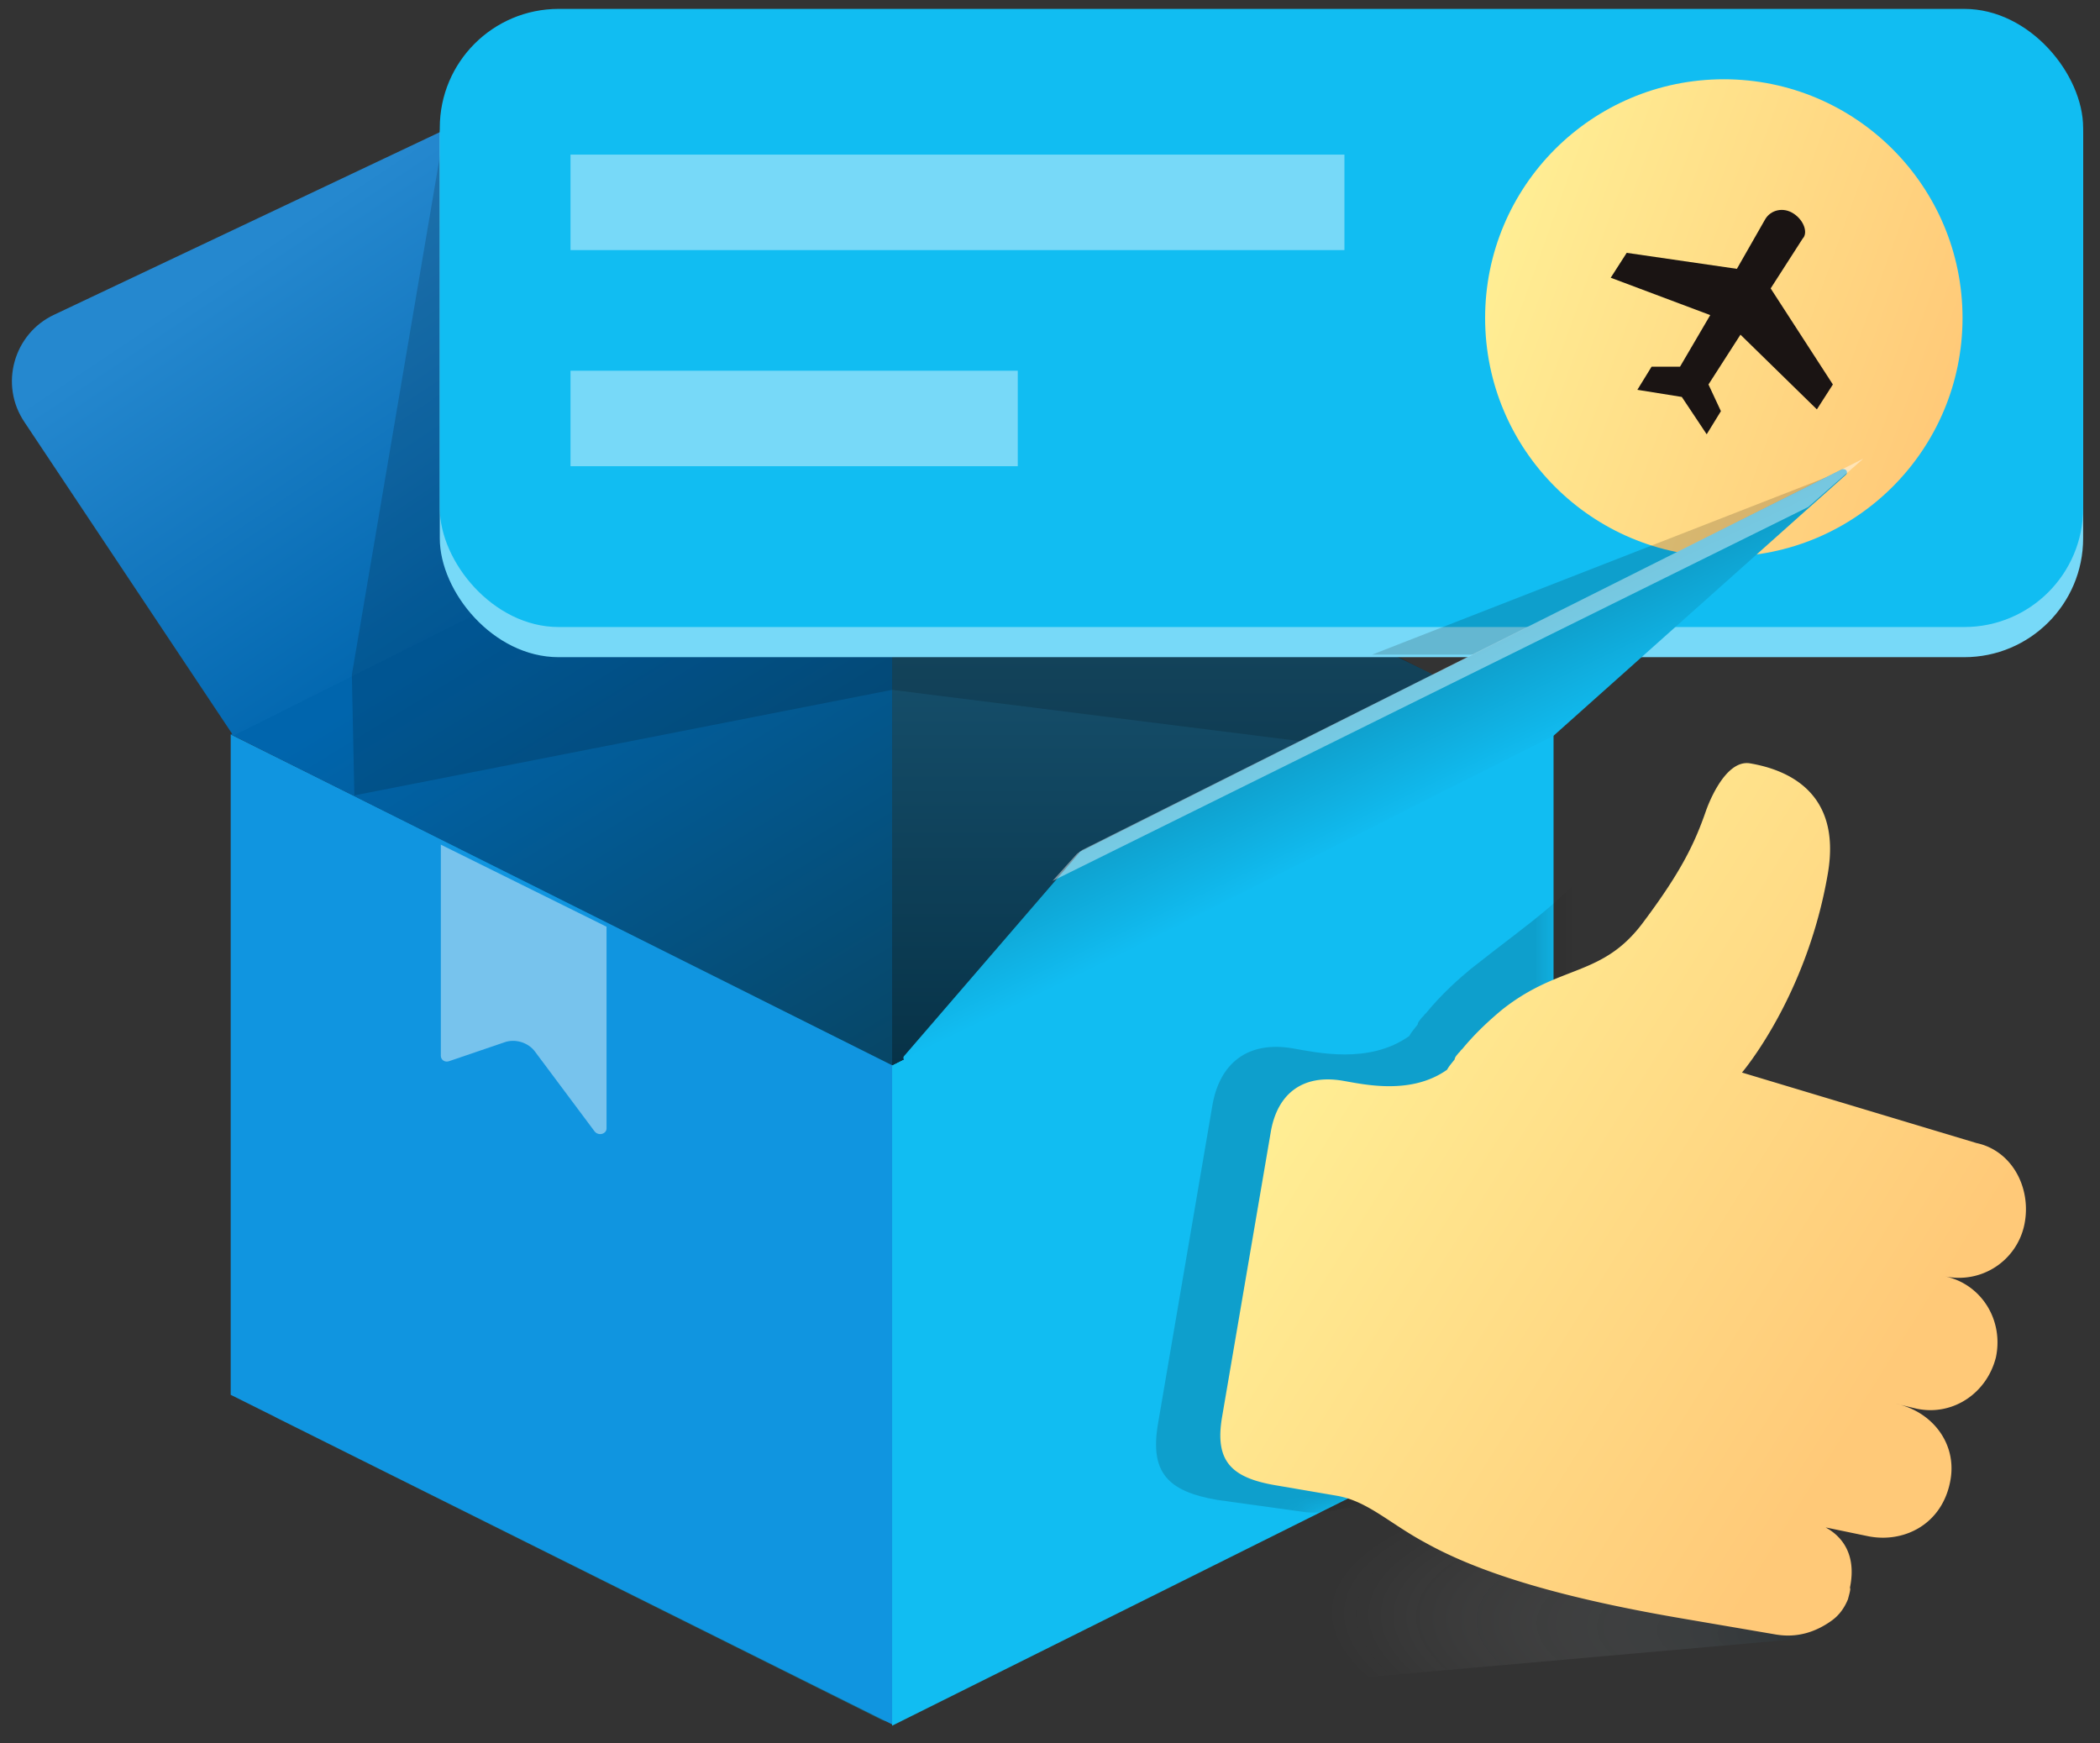 <svg width="106" height="88" fill="none" xmlns="http://www.w3.org/2000/svg"><rect width="100%" height="100%" fill="#333333" stroke="none"/><path d="M44.418 54.042a1.302 1.302 0 011.224 0l30.326 15.14c1.02.476 1.02 1.902 0 2.445l-30.326 15.14a1.302 1.302 0 01-1.224 0L14.09 71.628c-1.02-.475-1.02-1.901 0-2.444l30.327-15.141z" fill="#1A6A82"/><path d="M78.35 37.068L45.03 53.77v33.337l33.387-16.635V37.068h-.068z" fill="#11BDF2"/><mask id="a" mask-type="alpha" maskUnits="userSpaceOnUse" x="45" y="37" width="34" height="51"><path d="M78.35 37.068L45.03 53.77v33.337l33.387-16.635V37.068h-.068z" fill="#11BDF2"/></mask><g mask="url(#a)"><path fill-rule="evenodd" clip-rule="evenodd" d="M99.188 63.939c2.038.43 4.044-.855 4.474-2.898.43-2.042-.666-4.184-2.703-4.614l-13.208-3.972s3.651-4.26 4.84-11.22c.797-4.666-2.408-5.867-4.38-6.204-1.5-.257-2.486 2.668-2.486 2.668-.64 1.844-2.217 1.773-4.321 4.587-2.33 3.183-3.89 4.02-7.177 6.632-.568.472-1.427 1.22-2.247 2.22-.093.066-.106.145-.199.21-.106.145-.198.21-.225.369-.106.145-.304.355-.424.578-2.033 1.443-4.688.826-5.872.623-2.287-.392-3.7.75-4.065 2.886L58.452 71.86c-.419 2.452.471 3.419 2.996 3.851l4.29.595c1.736.297 4.035-1.077 6.043 0 2.744 1.528 5.088 5.628 12.504 6.898l5.365.92c1.262.215 2.304-.176 3.135-.766.278-.197.66-.539.94-1.223.014-.08.187-.62.108-.633.444-2.122-.697-3.05-1.366-3.41l.079.014 2.274.471c2.038.43 4.253-.655 4.686-3.186.351-2.057-1.049-3.844-3.087-4.274l1.17.282c2.038.43 3.965-.868 4.474-2.897.444-2.123-.837-4.133-2.875-4.563z" fill="#000" fill-opacity=".16"/></g><path d="M11.645 37.068L45.03 53.702V87.04L11.645 70.405V37.068z" fill="#1095E0"/><path d="M45.031 20.433L78.35 37.068 45.03 53.77 11.645 37.068 45.03 20.433z" fill="url(#paint0_linear)"/><path d="M33.608 4.682l11.491 15.751-33.318 16.703-10.54-15.82c-1.292-1.901-.544-4.481 1.496-5.432L28.984 3.46c1.632-.746 3.536-.271 4.624 1.223z" fill="url(#paint1_linear)"/><path d="M45.031 20.433L78.35 37.068 45.03 53.77V20.433z" fill="url(#paint2_linear)"/><path d="M30.616 56.961V46.777l-8.364-4.142v10.66c0 .204.204.34.408.272l2.788-.95c.544-.205 1.224 0 1.564.474l2.992 4.006c.204.272.612.136.612-.136z" fill="#fff" fill-opacity=".43"/><path d="M70.559 68.831l14.46 4.223 6.025 9.652-30.728 2.715 10.243-16.59z" fill="url(#paint3_radial)" fill-opacity=".18"/><path fill-rule="evenodd" clip-rule="evenodd" d="M98.172 64.424a3.371 3.371 0 004.007-2.595c.385-1.83-.596-3.748-2.422-4.134l-11.829-3.557s3.27-3.815 4.335-10.049c.714-4.18-2.157-5.255-3.924-5.557-1.342-.23-2.226 2.39-2.226 2.39-.573 1.651-1.251 3.066-3.136 5.587-2.087 2.85-4.217 2.122-7.163 4.46-.508.424-1.277 1.095-2.012 1.99-.083.058-.095.13-.178.188-.095.13-.177.188-.201.33-.095.13-.273.318-.38.518-1.82 1.293-4.2.74-5.26.558-2.048-.351-3.314.672-3.64 2.585l-2.457 14.38c-.375 2.197.422 3.063 2.683 3.45l3.11.532c1.554.267 2.669 1.405 4.468 2.37 2.457 1.368 6.234 2.672 12.877 3.81l4.805.822c1.13.194 2.063-.157 2.808-.686.248-.176.591-.482.842-1.095.012-.07.167-.555.096-.567.398-1.9-.624-2.732-1.224-3.053l.071.012 2.037.422c1.825.385 3.81-.587 4.197-2.854.315-1.842-.94-3.442-2.764-3.828l1.047.252c1.825.386 3.551-.777 4.007-2.595.398-1.9-.75-3.7-2.574-4.086z" fill="url(#paint4_linear)"/><path d="M17.76 34.06l4.566-26.889L72.298 34.06l-6.088 3.424-21.18-2.663-27.143 5.327-.127-6.088z" fill="#000" fill-opacity=".16"/><rect x="22.199" y=".956" width="82.95" height="32.216" rx="6" fill="#77D9F8"/><rect x="22.199" y=".449" width="82.95" height="31.201" rx="6" fill="#11BDF2"/><path fill="#77D9F8" d="M28.797 7.805h39.065v4.82H28.797zm0 10.908h22.576v4.82H28.797z"/><circle cx="87.012" cy="16.05" r="12.049" fill="url(#paint5_linear)"/><path d="M90.543 10.787c-.539-.36-1.166-.18-1.436.269l-1.435 2.514-5.562-.808-.807 1.257 5.023 1.886-1.525 2.604h-1.435l-.718 1.167 2.243.36 1.256 1.885.718-1.167-.628-1.347 1.615-2.514 3.857 3.771.807-1.257-3.14-4.849 1.615-2.514c.27-.27.09-.898-.448-1.257z" fill="#1A1413"/><path d="M69.254 33.045l23.718-9.259-14.713 9.259h-9.005z" fill="#000" fill-opacity=".16"/><path d="M78.419 37.136l14.755-13.172c.136-.136 0-.34-.204-.272L54.552 42.975s-.068 0-.068.068l-8.84 10.252c-.136.136.069.34.204.272L78.42 37.136z" fill="url(#paint6_linear)"/><path d="M91.27 25.593l2.787-2.444L54.62 42.907c-.068.068-.204.136-.272.204l-1.224 1.358L91.27 25.593z" fill="#fff" fill-opacity=".43"/><defs><linearGradient id="paint0_linear" x1="36.911" y1="24.027" x2="52.411" y2="49.404" gradientUnits="userSpaceOnUse"><stop stop-color="#0065AD"/><stop offset="1" stop-color="#074666"/></linearGradient><linearGradient id="paint1_linear" x1="16.024" y1="10.492" x2="28.548" y2="29.227" gradientUnits="userSpaceOnUse"><stop stop-color="#2588CF"/><stop offset="1" stop-color="#0065AD"/></linearGradient><linearGradient id="paint2_linear" x1="61.706" y1="20.434" x2="61.706" y2="53.763" gradientUnits="userSpaceOnUse"><stop stop-color="#1F6182"/><stop offset="1" stop-color="#073247"/></linearGradient><linearGradient id="paint4_linear" x1="88.625" y1="80.311" x2="50.168" y2="56.264" gradientUnits="userSpaceOnUse"><stop stop-color="#FFC978"/><stop offset="1" stop-color="#FFFB9E"/></linearGradient><linearGradient id="paint5_linear" x1="97.926" y1="22.433" x2="66.728" y2="11.213" gradientUnits="userSpaceOnUse"><stop stop-color="#FFC978"/><stop offset="1" stop-color="#FFFB9E"/></linearGradient><linearGradient id="paint6_linear" x1="70.771" y1="41.415" x2="64.61" y2="28.613" gradientUnits="userSpaceOnUse"><stop stop-color="#11BDF2"/><stop offset="1" stop-color="#0A708F"/></linearGradient><radialGradient id="paint3_radial" cx="0" cy="0" r="1" gradientUnits="userSpaceOnUse" gradientTransform="rotate(-176.506 47.085 39.956) scale(24.749 8.417)"><stop stop-color="#073247" stop-opacity=".886"/><stop offset=".097" stop-color="#345768" stop-opacity=".8"/><stop offset=".228" stop-color="#698390" stop-opacity=".684"/><stop offset=".36" stop-color="#97A9B2" stop-opacity=".567"/><stop offset=".492" stop-color="#BCC8CE" stop-opacity=".45"/><stop offset=".622" stop-color="#DAE0E3" stop-opacity=".335"/><stop offset=".751" stop-color="#EEF1F3" stop-opacity=".221"/><stop offset=".878" stop-color="#FBFCFC" stop-opacity=".108"/><stop offset="1" stop-color="#fff" stop-opacity="0"/></radialGradient></defs></svg>
